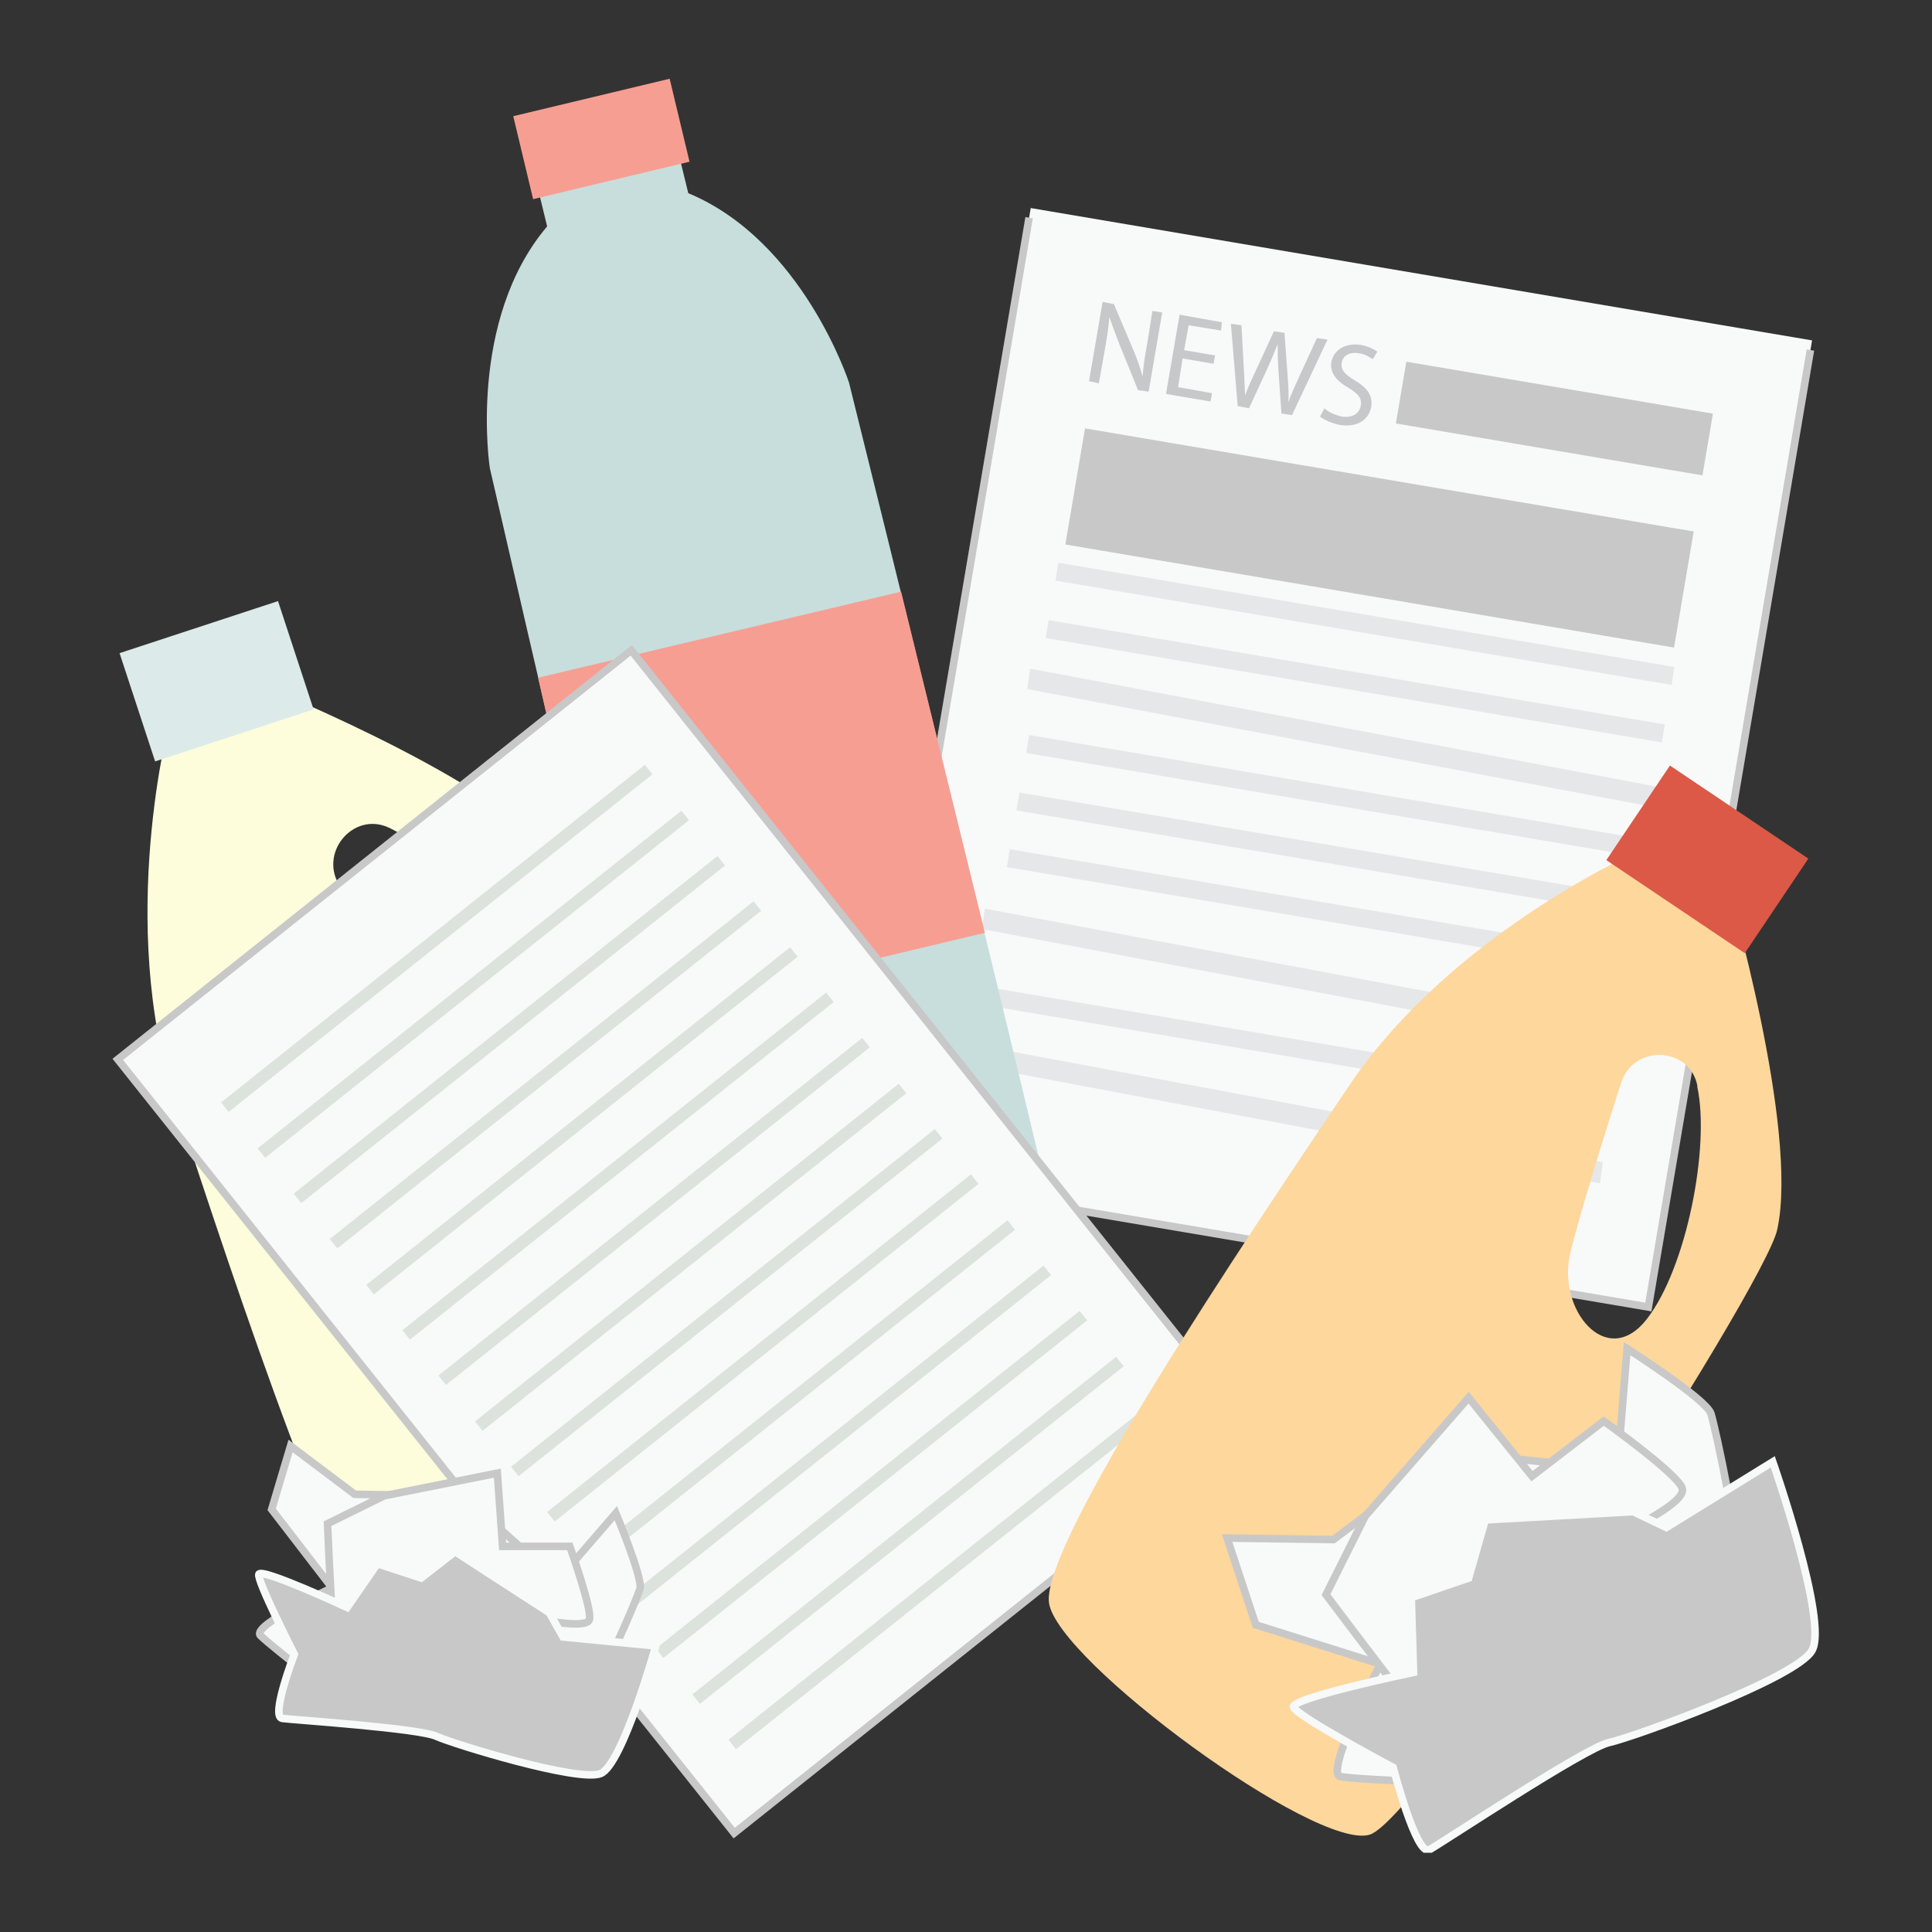 <?xml version="1.0" encoding="utf-8"?>
<!-- Generator: Adobe Illustrator 25.2.1, SVG Export Plug-In . SVG Version: 6.00 Build 0)  -->
<svg version="1.1" id="Layer_1" xmlns="http://www.w3.org/2000/svg" xmlns:xlink="http://www.w3.org/1999/xlink" x="0px" y="0px"
	 viewBox="0 0 256 256" style="enable-background:new 0 0 256 256;" xml:space="preserve">
<rect x="0" y="0" width="256" height="256" fill="#333333" stroke="none"/>
<style type="text/css">
	.st0{clip-path:url(#SVGID_2_);fill:#FDFCDB;}
	.st1{fill:#DCEAEA;}
	.st2{fill:#F8F9F9;}
	.st3{clip-path:url(#SVGID_4_);fill:none;stroke:#C8C8C8;stroke-miterlimit:10;}
	.st4{clip-path:url(#SVGID_4_);fill:#C7C8CA;}
	.st5{fill:#C7C8CA;}
	.st6{clip-path:url(#SVGID_6_);fill:#C7C8CA;}
	.st7{fill:#C8C8C8;}
	.st8{fill:none;stroke:#F8F9F9;stroke-miterlimit:10;}
	.st9{fill:#E6E7E8;}
	.st10{clip-path:url(#SVGID_8_);fill:#C7DEDD;}
	.st11{fill:#F79E92;}
	.st12{clip-path:url(#SVGID_10_);fill:#F79E92;}
	.st13{clip-path:url(#SVGID_12_);fill:none;stroke:#C8C8C8;stroke-miterlimit:10;}
	.st14{fill:#DCE2DC;}
	.st15{clip-path:url(#SVGID_14_);fill:#FED79D;}
	.st16{fill:#DB5946;}
	.st17{clip-path:url(#SVGID_16_);fill:#F8F9F9;}
	.st18{clip-path:url(#SVGID_16_);fill:none;stroke:#C8C8C8;stroke-miterlimit:10;}
	.st19{clip-path:url(#SVGID_16_);fill:#C8C8C8;}
	.st20{clip-path:url(#SVGID_16_);fill:none;stroke:#F8F9F9;stroke-miterlimit:10;}
</style>
<g>
	<g>
		<defs>
			<rect id="SVGID_1_" x="14.9" y="10.5" width="226.2" height="235"/>
		</defs>
		<clipPath id="SVGID_2_">
			<use xlink:href="#SVGID_1_"  style="overflow:visible;"/>
		</clipPath>
		<path class="st0" d="M71.9,134c2.1,8.3-8.4,8.7-13.2,2.5c-3.4-4.3-9.9-13.7-13.6-19c-3-4.4,1.7-10.1,6.5-7.8
			c0.1,0,0.1,0.1,0.2,0.1C58.9,113.3,69.8,125.6,71.9,134 M73.1,113C64.3,102.5,33,90.1,33,90.1l-10.5,5.3c0,0-7.1,26.8,0.7,50.6
			c7.8,23.8,22.9,69.6,29.7,73.5c6.8,3.9,47.7-7.7,50.3-14.7C105.7,197.8,78.2,119.1,73.1,113"/>
	</g>
	
		<rect x="17.7" y="82.7" transform="matrix(0.95 -0.312 0.312 0.95 -26.775 13.501)" class="st1" width="22.1" height="15.1"/>
	
		<rect x="112.5" y="47.9" transform="matrix(0.167 -0.986 0.986 0.167 48.868 258.576)" class="st2" width="129.9" height="105"/>
	<g>
		<defs>
			<rect id="SVGID_3_" x="14.9" y="10.5" width="226.2" height="235"/>
		</defs>
		<clipPath id="SVGID_4_">
			<use xlink:href="#SVGID_3_"  style="overflow:visible;"/>
		</clipPath>
		
			<rect x="112.5" y="47.9" transform="matrix(0.167 -0.986 0.986 0.167 48.868 258.576)" class="st3" width="129.9" height="105"/>
		<path class="st4" d="M144.3,50.5l1.8-10.5l1.5,0.3l2.5,5.9c0.6,1.4,1,2.6,1.3,3.7l0,0c0.1-1.4,0.3-2.7,0.6-4.3l0.7-4.4l1.3,0.2
			l-1.8,10.5l-1.4-0.2l-2.4-5.9c-0.5-1.3-1-2.6-1.4-3.8l0,0c-0.1,1.3-0.3,2.6-0.6,4.3l-0.8,4.5L144.3,50.5z"/>
	</g>
	<polygon class="st5" points="160.8,48.2 156.7,47.5 156.1,51.3 160.6,52.1 160.4,53.2 154.5,52.2 156.3,41.7 161.9,42.7 
		161.8,43.8 157.5,43.1 156.9,46.4 161,47.1 	"/>
	<g>
		<defs>
			<rect id="SVGID_5_" x="14.9" y="10.5" width="226.2" height="235"/>
		</defs>
		<clipPath id="SVGID_6_">
			<use xlink:href="#SVGID_5_"  style="overflow:visible;"/>
		</clipPath>
		<path class="st6" d="M164,53.8l-0.9-10.9l1.4,0.2l0.3,5.5c0.1,1.4,0.1,2.7,0.2,3.8l0,0c0.3-1,0.9-2.2,1.5-3.5l2.3-5l1.4,0.2
			l0.4,5.5c0.1,1.3,0.2,2.6,0.1,3.7l0,0c0.4-1.1,0.9-2.2,1.5-3.5l2.3-5l1.4,0.2l-4.7,10l-1.4-0.2l-0.4-5.7c-0.1-1.4-0.1-2.5-0.1-3.5
			l0,0c-0.4,1-0.8,2-1.4,3.3l-2.4,5.2L164,53.8z"/>
		<path class="st6" d="M175.5,54.1c0.5,0.5,1.4,0.9,2.3,1.1c1.4,0.2,2.3-0.4,2.5-1.4c0.2-1-0.3-1.6-1.6-2.4c-1.6-0.9-2.5-2-2.3-3.4
			c0.3-1.6,1.8-2.6,3.9-2.3c1.1,0.2,1.8,0.6,2.2,0.9l-0.6,1c-0.3-0.2-1-0.7-1.9-0.8c-1.4-0.2-2.1,0.5-2.2,1.2
			c-0.2,1,0.4,1.6,1.7,2.4c1.7,1,2.4,2,2.2,3.5c-0.3,1.6-1.7,2.8-4.2,2.4c-1-0.2-2.1-0.7-2.6-1.1L175.5,54.1z"/>
	</g>
	<rect x="201.3" y="34.3" transform="matrix(0.167 -0.986 0.986 0.167 116.948 249.275)" class="st7" width="9.3" height="42.2"/>
	<rect x="201.3" y="34.3" transform="matrix(0.167 -0.986 0.986 0.167 116.948 249.275)" class="st8" width="9.3" height="42.2"/>
	<rect x="174.4" y="29.9" transform="matrix(0.167 -0.986 0.986 0.167 81.981 239.52)" class="st7" width="16.6" height="82.8"/>
	<rect x="174.4" y="29.9" transform="matrix(0.167 -0.986 0.986 0.167 81.981 239.52)" class="st8" width="16.6" height="82.8"/>
	<rect x="179.6" y="41.3" transform="matrix(0.167 -0.986 0.986 0.167 69.131 247.114)" class="st9" width="2.4" height="82.8"/>
	<rect x="178.3" y="48.9" transform="matrix(0.167 -0.986 0.986 0.167 60.564 252.177)" class="st9" width="2.4" height="82.8"/>
	<polygon class="st9" points="220,107.1 136.1,91.3 136.5,88.6 220.4,104.4 	"/>
	<rect x="175.7" y="64.1" transform="matrix(0.167 -0.986 0.986 0.167 43.43 262.301)" class="st9" width="2.4" height="82.8"/>
	<rect x="174.4" y="71.7" transform="matrix(0.167 -0.986 0.986 0.167 34.864 267.364)" class="st9" width="2.4" height="82.8"/>
	<rect x="173.2" y="79.3" transform="matrix(0.167 -0.986 0.986 0.167 26.297 272.426)" class="st9" width="2.4" height="82.8"/>
	<polygon class="st9" points="214,138.9 130.1,123.1 130.5,120.4 214.4,136.1 	"/>
	<rect x="170" y="97.4" transform="matrix(0.167 -0.986 0.986 0.167 5.783 284.475)" class="st9" width="2.4" height="82.8"/>
	<polygon class="st9" points="212,156.8 128.1,141 128.5,138.3 212.4,154 	"/>
	<g>
		<defs>
			<rect id="SVGID_7_" x="14.9" y="10.5" width="226.2" height="235"/>
		</defs>
		<clipPath id="SVGID_8_">
			<use xlink:href="#SVGID_7_"  style="overflow:visible;"/>
		</clipPath>
		<path class="st10" d="M112.5,50.7c0,0-6.1-18.8-21.3-25.1l-2-8.2L80,20l-9.5,1.8l2,8.2c-10.6,12.5-7.6,32-7.6,32
			s30.9,134.6,32.8,137.1c1.8,2.5,24.5-3,24.5-3s22.7-5.4,23.2-8.4C145.8,184.7,112.5,50.7,112.5,50.7"/>
	</g>
	
		<rect x="69" y="12.8" transform="matrix(0.973 -0.233 0.233 0.973 -2.111 19.018)" class="st11" width="21.3" height="11.3"/>
	<g>
		<defs>
			<rect id="SVGID_9_" x="14.9" y="10.5" width="226.2" height="235"/>
		</defs>
		<clipPath id="SVGID_10_">
			<use xlink:href="#SVGID_9_"  style="overflow:visible;"/>
		</clipPath>
		<path class="st12" d="M81.9,135.2l48.6-11.6c-3.9-15.9-7.9-32.1-11.1-45.2L71.3,89.8C74.3,103,78.1,119.2,81.9,135.2"/>
	</g>
	<rect x="47" y="99.1" transform="matrix(0.782 -0.623 0.623 0.782 -82.898 92.19)" class="st2" width="87" height="131.1"/>
	<g>
		<defs>
			<rect id="SVGID_11_" x="14.9" y="10.5" width="226.2" height="235"/>
		</defs>
		<clipPath id="SVGID_12_">
			<use xlink:href="#SVGID_11_"  style="overflow:visible;"/>
		</clipPath>
		
			<rect x="47" y="99.1" transform="matrix(0.782 -0.623 0.623 0.782 -82.884 92.158)" class="st13" width="87" height="131.1"/>
	</g>
	
		<rect x="22" y="123.6" transform="matrix(0.782 -0.623 0.623 0.782 -64.908 63.131)" class="st14" width="71.8" height="1.6"/>
	
		<rect x="26.8" y="129.7" transform="matrix(0.782 -0.623 0.623 0.782 -67.619 67.433)" class="st14" width="71.8" height="1.6"/>
	
		<rect x="31.6" y="135.7" transform="matrix(0.782 -0.623 0.623 0.782 -70.331 71.734)" class="st14" width="71.8" height="1.6"/>
	
		<rect x="36.4" y="141.7" transform="matrix(0.782 -0.623 0.623 0.782 -73.043 76.038)" class="st14" width="71.8" height="1.6"/>
	
		<rect x="41.2" y="147.8" transform="matrix(0.782 -0.623 0.623 0.782 -75.755 80.34)" class="st14" width="71.8" height="1.6"/>
	
		<rect x="46" y="153.8" transform="matrix(0.782 -0.623 0.623 0.782 -78.467 84.642)" class="st14" width="71.8" height="1.6"/>
	
		<rect x="50.8" y="159.8" transform="matrix(0.782 -0.623 0.623 0.782 -81.179 88.945)" class="st14" width="71.8" height="1.6"/>
	
		<rect x="55.6" y="165.9" transform="matrix(0.782 -0.623 0.623 0.782 -83.89 93.246)" class="st14" width="71.8" height="1.6"/>
	
		<rect x="60.4" y="171.9" transform="matrix(0.782 -0.623 0.623 0.782 -86.602 97.549)" class="st14" width="71.8" height="1.6"/>
	
		<rect x="65.2" y="177.9" transform="matrix(0.782 -0.623 0.623 0.782 -89.314 101.851)" class="st14" width="71.8" height="1.6"/>
	<rect x="70" y="184" transform="matrix(0.782 -0.623 0.623 0.782 -92.026 106.154)" class="st14" width="71.8" height="1.6"/>
	
		<rect x="74.8" y="190" transform="matrix(0.782 -0.623 0.623 0.782 -94.738 110.456)" class="st14" width="71.8" height="1.6"/>
	
		<rect x="79.6" y="196" transform="matrix(0.782 -0.623 0.623 0.782 -97.45 114.758)" class="st14" width="71.8" height="1.6"/>
	
		<rect x="84.4" y="202.1" transform="matrix(0.782 -0.623 0.623 0.782 -100.161 119.06)" class="st14" width="71.8" height="1.6"/>
	
		<rect x="89.2" y="208.1" transform="matrix(0.782 -0.623 0.623 0.782 -102.873 123.363)" class="st14" width="71.8" height="1.6"/>
	<g>
		<defs>
			<rect id="SVGID_13_" x="14.9" y="10.5" width="226.2" height="235"/>
		</defs>
		<clipPath id="SVGID_14_">
			<use xlink:href="#SVGID_13_"  style="overflow:visible;"/>
		</clipPath>
		<path class="st15" d="M218.2,174.8c-5.3,6.8-12-1.3-10.1-8.9c1.3-5.3,4.7-16.2,6.7-22.4c1.6-5.1,9-4.9,10.1,0.3c0,0.1,0,0.2,0,0.2
			C226.6,151.9,223.5,168,218.2,174.8 M235.5,162.9c2.9-13.4-6.6-45.7-6.6-45.7l-10.6-5c0,0-25.5,10.9-39.5,31.6
			c-14,20.8-40.9,60.8-39.8,68.6c1.1,7.7,35.4,32.9,42.5,30.7C188.6,240.8,233.9,170.6,235.5,162.9"/>
	</g>
	
		<rect x="218.7" y="102.9" transform="matrix(0.558 -0.83 0.83 0.558 5.407 238.073)" class="st16" width="15.1" height="22.1"/>
	<g>
		<defs>
			<rect id="SVGID_15_" x="14.9" y="10.5" width="226.2" height="235"/>
		</defs>
		<clipPath id="SVGID_16_">
			<use xlink:href="#SVGID_15_"  style="overflow:visible;"/>
		</clipPath>
		<path class="st17" d="M214.3,194.7l-22.6-2.3l-8.1,6.4l-6.9,5.2l-14.1-0.2l3.8,11.5l16.5,5.2c0,0-7.5,14.5-5.3,14.9
			c2.2,0.5,23.5,1.2,23.5,1.2s-4.6-18.6-1.6-19.6c3-1,29.4-9.4,30.4-10.2c1-0.7-2.6-17.7-3.2-19.5c-0.6-1.9-11.1-8.6-11.1-8.6
			L214.3,194.7z"/>
		<path class="st18" d="M214.3,194.7l-22.6-2.3l-8.1,6.4l-6.9,5.2l-14.1-0.2l3.8,11.5l16.5,5.2c0,0-7.5,14.5-5.3,14.9
			c2.2,0.5,23.5,1.2,23.5,1.2s-4.6-18.6-1.6-19.6c3-1,29.4-9.4,30.4-10.2c1-0.7-2.6-17.7-3.2-19.5c-0.6-1.9-11.1-8.6-11.1-8.6
			L214.3,194.7z"/>
		<path class="st17" d="M194.6,185.2l-13.7,15.7l-5.2,10.4l3.7,4.9l8,10.5c0,0,13.3-5.7,14.8-6.2c1.5-0.5,13-4.3,13-4.3
			s-3.6-10.7-1.2-12.3c2.3-1.6,9.5-4.8,8.9-6.7c-0.6-1.9-10.4-8.9-10.4-8.9l-9.5,7.3L194.6,185.2z"/>
		<path class="st18" d="M194.6,185.2l-13.7,15.7l-5.2,10.4l3.7,4.9l8,10.5c0,0,13.3-5.7,14.8-6.2c1.5-0.5,13-4.3,13-4.3
			s-3.6-10.7-1.2-12.3c2.3-1.6,9.5-4.8,8.9-6.7c-0.6-1.9-10.4-8.9-10.4-8.9l-9.5,7.3L194.6,185.2z"/>
		<path class="st19" d="M216.4,200.3c-1.7,0.1-19.6,1.1-19.6,1.1l-2.2,7.7l-7.6,2.6l0.3,9.9c0,0-16.3,3.4-15.9,4.6
			c0.4,1.2,13.2,8,13.2,8s3.1,11.9,4.8,10.9c1.8-1,20.6-13.5,23.8-14.2c3.2-0.7,24.8-8.5,26.9-12.2c2.2-3.8-5.2-25-5.2-25l-14.1,8.7
			L216.4,200.3z"/>
		<path class="st20" d="M216.4,200.3c-1.7,0.1-19.6,1.1-19.6,1.1l-2.2,7.7l-7.6,2.6l0.3,9.9c0,0-16.3,3.4-15.9,4.6
			c0.4,1.2,13.2,8,13.2,8s3.1,11.9,4.8,10.9c1.8-1,20.6-13.5,23.8-14.2c3.2-0.7,24.8-8.5,26.9-12.2c2.2-3.8-5.2-25-5.2-25l-14.1,8.7
			L216.4,200.3z"/>
		<path class="st17" d="M73.9,209.4L61.1,198l-7.7,0.1l-6.4-0.1l-8.5-6.4l-2.5,8.4l8,10.4c0,0-10.7,5-9.5,6.3
			c1.2,1.3,13.9,11.1,13.9,11.1s5.1-12.9,7.3-12.1c2.2,0.7,22,7.6,22.9,7.6c0.9,0,5.8-11.4,6.2-12.8c0.4-1.4-3.2-10-3.2-10
			L73.9,209.4z"/>
		<path class="st18" d="M73.9,209.4L61.1,198l-7.7,0.1l-6.4-0.1l-8.5-6.4l-2.5,8.4l8,10.4c0,0-10.7,5-9.5,6.3
			c1.2,1.3,13.9,11.1,13.9,11.1s5.1-12.9,7.3-12.1c2.2,0.7,22,7.6,22.9,7.6c0.9,0,5.8-11.4,6.2-12.8c0.4-1.4-3.2-10-3.2-10
			L73.9,209.4z"/>
		<path class="st17" d="M65.9,195.2l-15,3l-7.5,3.7l0.2,4.5l0.5,9.6c0,0,10.5,2.6,11.7,3c1.1,0.4,9.7,3.2,9.7,3.2s2.3-7.8,4.4-7.7
			c2.1,0.1,7.8,1.4,8.2,0.1c0.4-1.3-2.6-9.7-2.6-9.7l-8.9,0L65.9,195.2z"/>
		<path class="st18" d="M65.9,195.2l-15,3l-7.5,3.7l0.2,4.5l0.5,9.6c0,0,10.5,2.6,11.7,3c1.1,0.4,9.7,3.2,9.7,3.2s2.3-7.8,4.4-7.7
			c2.1,0.1,7.8,1.4,8.2,0.1c0.4-1.3-2.6-9.7-2.6-9.7l-8.9,0L65.9,195.2z"/>
		<path class="st19" d="M72.8,213.7c-1.1-0.7-12.5-8.1-12.5-8.1l-4.5,3.5l-5.8-1.9l-4,5.8c0,0-11.4-5.3-11.7-4.4
			c-0.3,0.8,4.7,10.6,4.7,10.6s-3.2,8.3-1.6,8.5c1.5,0.2,18.3,1.3,20.5,2.4c2.2,1,18.8,6.1,21.7,4.9s7.3-16.9,7.3-16.9l-12.3-1.2
			L72.8,213.7z"/>
		<path class="st20" d="M72.8,213.7c-1.1-0.7-12.5-8.1-12.5-8.1l-4.5,3.5l-5.8-1.9l-4,5.8c0,0-11.4-5.3-11.7-4.4
			c-0.3,0.8,4.7,10.6,4.7,10.6s-3.2,8.3-1.6,8.5c1.5,0.2,18.3,1.3,20.5,2.4c2.2,1,18.8,6.1,21.7,4.9s7.3-16.9,7.3-16.9l-12.3-1.2
			L72.8,213.7z"/>
	</g>
</g>
</svg>
